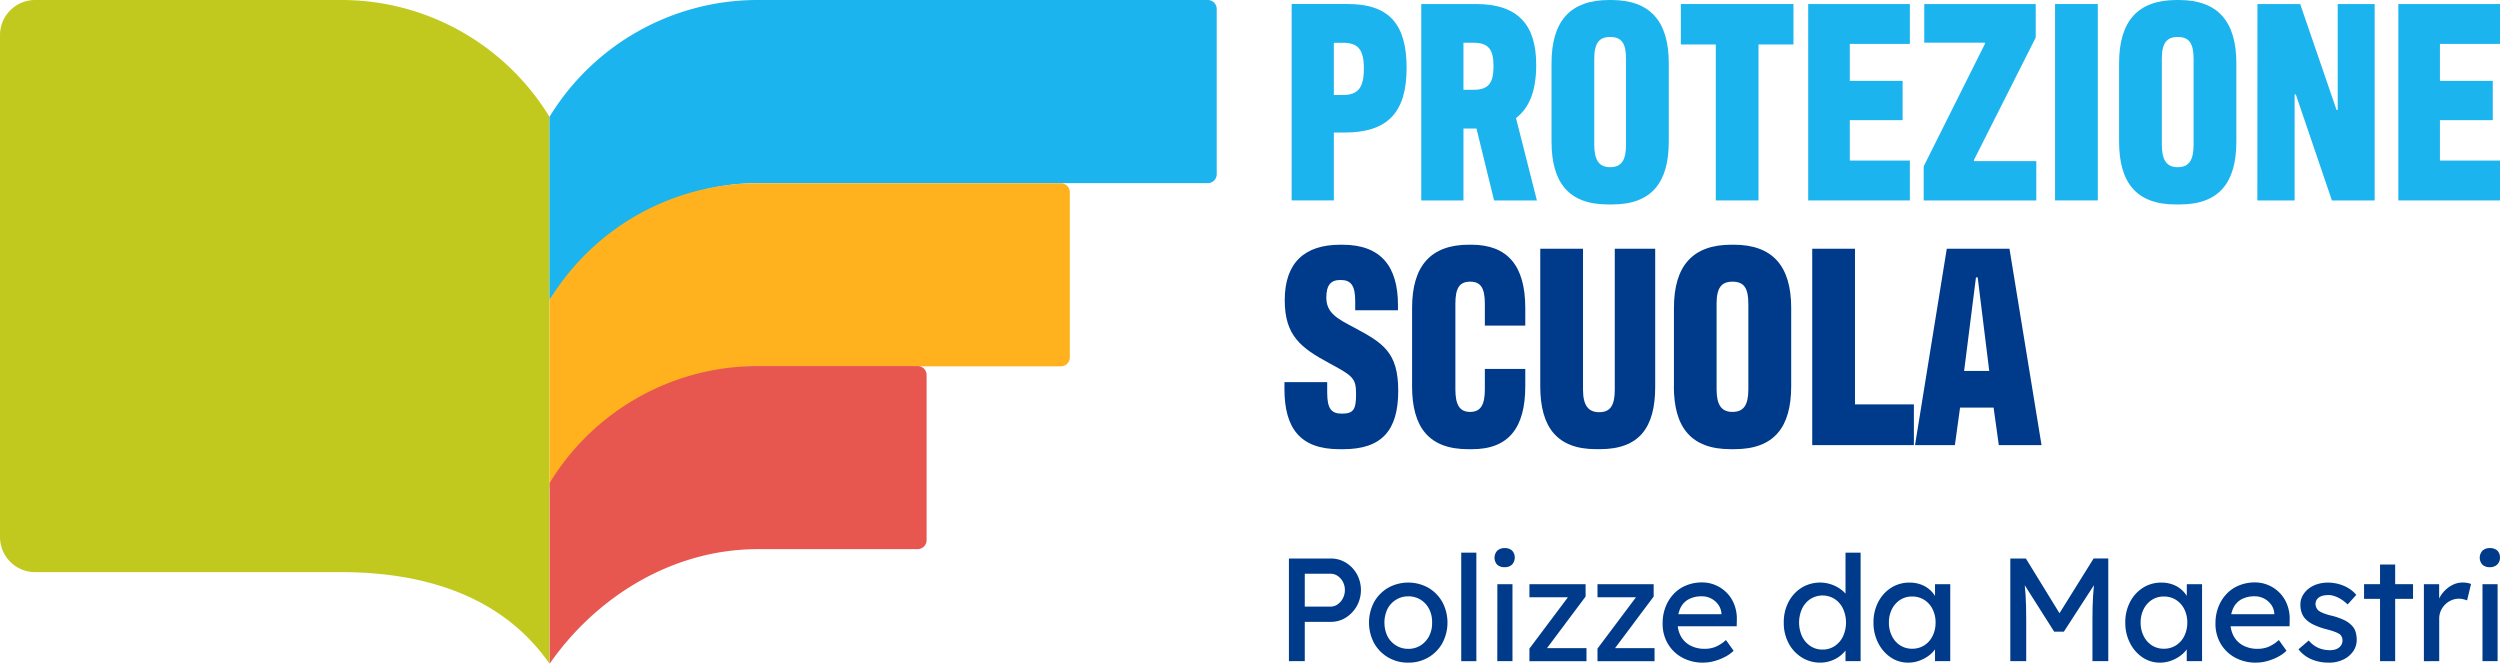 <?xml version="1.0" encoding="UTF-8"?>
<svg xmlns="http://www.w3.org/2000/svg" xmlns:xlink="http://www.w3.org/1999/xlink" id="logo" width="207.373" height="55.052" viewBox="0 0 207.373 55.052">
  <defs>
    <clipPath id="clip-path">
      <rect id="Rettangolo_34" data-name="Rettangolo 34" width="207.373" height="55.052" fill="none"></rect>
    </clipPath>
  </defs>
  <g id="Raggruppa_27" data-name="Raggruppa 27" clip-path="url(#clip-path)">
    <path id="Tracciato_34" data-name="Tracciato 34" d="M66.989.209h4.648c3.4,0,4.886,1.63,4.886,5.294,0,3.714-1.58,5.366-5.15,5.366h-.886V16.5h-3.5Zm4.24,7.546c1.27,0,1.748-.6,1.748-2.2,0-1.58-.478-2.132-1.748-2.132h-.742V7.755Z" transform="translate(40.154 0.125)" fill="#1bb4ee"></path>
    <path id="Tracciato_35" data-name="Tracciato 35" d="M79.749,16.5l-1.46-5.964h-1.08V16.5h-3.5V.21h4.552c3.472,0,4.982,1.724,4.982,5.03,0,2.252-.6,3.592-1.676,4.43L83.3,16.5ZM78.025,7.324c1.246,0,1.676-.528,1.676-1.964,0-1.414-.43-1.94-1.676-1.94h-.816v3.9Z" transform="translate(44.184 0.126)" fill="#1bb4ee"></path>
    <path id="Tracciato_36" data-name="Tracciato 36" d="M80.466,11.737V5.247c0-3.5,1.556-5.246,4.766-5.246h.192c3.212,0,4.768,1.748,4.768,5.246v6.49c0,3.4-1.414,5.222-4.7,5.222H85.16c-3.282,0-4.694-1.82-4.694-5.222m6.18.264V4.887c0-1.318-.384-1.82-1.316-1.82-.91,0-1.32.5-1.32,1.82V12c0,1.294.409,1.868,1.32,1.868.932,0,1.316-.574,1.316-1.868" transform="translate(48.232 0)" fill="#1bb4ee"></path>
    <path id="Tracciato_37" data-name="Tracciato 37" d="M90.072,3.563h-2.9V.21h9.342V3.563h-2.9V16.5H90.072Z" transform="translate(52.253 0.125)" fill="#1bb4ee"></path>
    <path id="Tracciato_38" data-name="Tracciato 38" d="M93.778.21h8.432V3.516H97.228V6.582h4.382V9.84H97.228v3.354h4.982V16.5H93.778Z" transform="translate(56.211 0.126)" fill="#1bb4ee"></path>
    <path id="Tracciato_39" data-name="Tracciato 39" d="M99.767,13.672l5.078-10.156v-.1h-5.03V.21h9.246V2.988l-5.126,10.158v.094h5.174V16.5H99.767Z" transform="translate(59.801 0.126)" fill="#1bb4ee"></path>
    <rect id="Rettangolo_32" data-name="Rettangolo 32" width="3.546" height="16.29" transform="translate(170.465 0.334)" fill="#1bb4ee"></rect>
    <path id="Tracciato_40" data-name="Tracciato 40" d="M109.9,11.737V5.247c0-3.5,1.558-5.246,4.766-5.246h.192c3.212,0,4.768,1.748,4.768,5.246v6.49c0,3.4-1.414,5.222-4.7,5.222H114.6c-3.282,0-4.7-1.82-4.7-5.222m6.18.264V4.887c0-1.318-.384-1.82-1.318-1.82-.908,0-1.316.5-1.316,1.82V12c0,1.294.408,1.868,1.316,1.868.934,0,1.318-.574,1.318-1.868" transform="translate(65.877 0)" fill="#1bb4ee"></path>
    <path id="Tracciato_41" data-name="Tracciato 41" d="M117.077.21h3.546L123.64,9h.094V.21H126.8V16.5h-3.546l-2.994-8.792h-.1V16.5h-3.09Z" transform="translate(70.176 0.126)" fill="#1bb4ee"></path>
    <path id="Tracciato_42" data-name="Tracciato 42" d="M124.384.21h8.432V3.516h-4.982V6.582h4.382V9.84h-4.382v3.354h4.982V16.5h-8.432Z" transform="translate(74.556 0.126)" fill="#1bb4ee"></path>
    <path id="Tracciato_43" data-name="Tracciato 43" d="M66.615,24.644v-.55h3.546v.862c0,1.366.358,1.748,1.22,1.748.958,0,1.174-.336,1.174-1.6,0-1.318-.216-1.51-2.228-2.588-2.346-1.268-3.688-2.276-3.688-5.222,0-3.138,1.676-4.6,4.6-4.6h.192c3.186,0,4.6,1.8,4.6,5.008v.43H72.485v-.742c0-1.342-.36-1.772-1.224-1.772-.79,0-1.172.406-1.172,1.46,0,1.27.91,1.75,2.228,2.444,2.466,1.318,3.736,2.06,3.736,5.294,0,3.282-1.366,4.838-4.552,4.838h-.334c-3.258,0-4.552-1.748-4.552-5.006" transform="translate(39.929 7.606)" fill="#003a8a"></path>
    <path id="Tracciato_44" data-name="Tracciato 44" d="M73.234,24.429V17.937c0-3.5,1.558-5.246,4.72-5.246h.19c3.018,0,4.48,1.75,4.48,5.246V19.4H79.27V17.577c0-1.316-.358-1.82-1.22-1.82s-1.224.5-1.224,1.82v7.116c0,1.292.36,1.868,1.224,1.868s1.22-.576,1.22-1.868v-1.7h3.354v1.438c0,3.4-1.342,5.222-4.408,5.222h-.334c-3.258,0-4.648-1.82-4.648-5.222" transform="translate(43.897 7.607)" fill="#003a8a"></path>
    <path id="Tracciato_45" data-name="Tracciato 45" d="M79.882,24.3V12.9h3.546v11.69c0,1.292.43,1.868,1.34,1.868.934,0,1.294-.576,1.294-1.868V12.9h3.354v11.45c0,3.354-1.294,5.174-4.576,5.174h-.334c-3.234,0-4.624-1.82-4.624-5.222" transform="translate(47.882 7.733)" fill="#003a8a"></path>
    <path id="Tracciato_46" data-name="Tracciato 46" d="M86.815,24.429V17.937c0-3.5,1.558-5.246,4.766-5.246h.192c3.212,0,4.768,1.75,4.768,5.246v6.492c0,3.4-1.414,5.222-4.7,5.222h-.334c-3.282,0-4.7-1.82-4.7-5.222m6.18.264V17.579c0-1.318-.384-1.822-1.318-1.822-.908,0-1.316.5-1.316,1.822v7.114c0,1.294.408,1.868,1.316,1.868.934,0,1.318-.574,1.318-1.868" transform="translate(52.037 7.607)" fill="#003a8a"></path>
    <path id="Tracciato_47" data-name="Tracciato 47" d="M97.533,25.812h4.886V29.19H93.987V12.9h3.546Z" transform="translate(56.336 7.732)" fill="#003a8a"></path>
    <path id="Tracciato_48" data-name="Tracciato 48" d="M105.834,26.076h-2.78l-.43,3.114H99.318l2.634-16.29h5.2l2.66,16.29h-3.544Zm-1.462-10.8-.982,7.762h2.084l-.958-7.762Z" transform="translate(59.532 7.732)" fill="#003a8a"></path>
    <path id="Tracciato_49" data-name="Tracciato 49" d="M45.578,9.692V55.053c-3.786-5.459-10.105-7.594-17.253-7.594H2.913A2.913,2.913,0,0,1,0,44.546V2.912A2.912,2.912,0,0,1,2.913,0H28.325A20.214,20.214,0,0,1,45.578,9.692" transform="translate(0 0)" fill="#c2c91e"></path>
    <path id="Tracciato_50" data-name="Tracciato 50" d="M28.5,9.692v15.2c3.786-5.457,10.105-9.7,17.253-9.7H83.1a.745.745,0,0,0,.745-.744V.745A.745.745,0,0,0,83.1,0H45.75A20.214,20.214,0,0,0,28.5,9.692" transform="translate(17.081 0)" fill="#1bb4ee"></path>
    <path id="Tracciato_51" data-name="Tracciato 51" d="M28.5,19.193V34.84C32.283,29.381,38.6,24.693,45.75,24.693H70.916a.745.745,0,0,0,.745-.744v-13.7a.745.745,0,0,0-.745-.744H45.75A20.214,20.214,0,0,0,28.5,19.193" transform="translate(17.081 5.695)" fill="#ffb21d"></path>
    <path id="Tracciato_52" data-name="Tracciato 52" d="M28.508,28.674v15c3.786-5.457,10.105-9.5,17.253-9.5H59.028a.745.745,0,0,0,.745-.744v-13.7a.745.745,0,0,0-.745-.744H45.761a20.214,20.214,0,0,0-17.253,9.691" transform="translate(17.088 11.378)" fill="#e7574f"></path>
    <path id="Tracciato_53" data-name="Tracciato 53" d="M66.847,37.481V28.966h3.468a2.36,2.36,0,0,1,1.26.347,2.6,2.6,0,0,1,.905.942,2.754,2.754,0,0,1,0,2.653,2.7,2.7,0,0,1-.905.955,2.314,2.314,0,0,1-1.26.358H68.162v3.26Zm1.315-4.525h2.129a1.021,1.021,0,0,0,.6-.189,1.41,1.41,0,0,0,.432-.5,1.451,1.451,0,0,0,.165-.688,1.41,1.41,0,0,0-.165-.68,1.36,1.36,0,0,0-.432-.488,1.038,1.038,0,0,0-.6-.182H68.162Z" transform="translate(40.068 17.362)" fill="#003a8a"></path>
    <path id="Tracciato_54" data-name="Tracciato 54" d="M74.26,36.855a3.233,3.233,0,0,1-1.671-.432,3.144,3.144,0,0,1-1.163-1.18,3.645,3.645,0,0,1,0-3.418,3.144,3.144,0,0,1,1.163-1.18,3.429,3.429,0,0,1,3.332,0,3.14,3.14,0,0,1,1.161,1.18,3.633,3.633,0,0,1,0,3.418,3.14,3.14,0,0,1-1.161,1.18,3.212,3.212,0,0,1-1.66.432m0-1.144a1.858,1.858,0,0,0,1.022-.286,1.973,1.973,0,0,0,.705-.777,2.3,2.3,0,0,0,.245-1.113,2.325,2.325,0,0,0-.245-1.126,1.938,1.938,0,0,0-.705-.773,1.908,1.908,0,0,0-1.022-.28,1.887,1.887,0,0,0-1.027.286,1.947,1.947,0,0,0-.712.779,2.67,2.67,0,0,0,0,2.226,1.953,1.953,0,0,0,.712.777,1.874,1.874,0,0,0,1.027.286" transform="translate(42.558 18.11)" fill="#003a8a"></path>
    <rect id="Rettangolo_33" data-name="Rettangolo 33" width="1.254" height="9.001" transform="translate(121.209 45.842)" fill="#003a8a"></rect>
    <path id="Tracciato_55" data-name="Tracciato 55" d="M78.35,30.008a.867.867,0,0,1-.621-.208.861.861,0,0,1,.006-1.155.846.846,0,0,1,.614-.219.866.866,0,0,1,.619.206.865.865,0,0,1,0,1.156.846.846,0,0,1-.614.219m-.609,1.411h1.254V37.8H77.74Z" transform="translate(46.46 17.039)" fill="#003a8a"></path>
    <path id="Tracciato_56" data-name="Tracciato 56" d="M79.32,36.684V35.638l3.3-4.4v.146h-3.3V30.3h4.659v1.022l-3.248,4.342-.048-.061h3.37v1.083Z" transform="translate(47.545 18.16)" fill="#003a8a"></path>
    <path id="Tracciato_57" data-name="Tracciato 57" d="M82.85,36.684V35.638l3.3-4.4v.146h-3.3V30.3h4.659v1.022L84.26,35.662l-.048-.061h3.37v1.083Z" transform="translate(49.661 18.16)" fill="#003a8a"></path>
    <path id="Tracciato_58" data-name="Tracciato 58" d="M89.6,36.86a3.554,3.554,0,0,1-1.747-.419,3.1,3.1,0,0,1-1.192-1.15,3.233,3.233,0,0,1-.432-1.679,3.717,3.717,0,0,1,.243-1.374,3.3,3.3,0,0,1,.675-1.076,2.927,2.927,0,0,1,1.033-.705,3.394,3.394,0,0,1,1.31-.25,2.815,2.815,0,0,1,1.155.237,2.917,2.917,0,0,1,.931.651,2.842,2.842,0,0,1,.608.979,3.267,3.267,0,0,1,.2,1.235l-.011.536H87.151l-.28-1h4.416l-.182.208V32.76a1.41,1.41,0,0,0-.267-.718,1.654,1.654,0,0,0-.584-.5,1.632,1.632,0,0,0-.766-.184,2.262,2.262,0,0,0-1.108.25,1.616,1.616,0,0,0-.681.731,2.728,2.728,0,0,0-.23,1.185,2.313,2.313,0,0,0,.28,1.163,1.914,1.914,0,0,0,.79.76,2.518,2.518,0,0,0,1.18.267,2.425,2.425,0,0,0,.883-.158,3.1,3.1,0,0,0,.881-.571l.633.888a2.893,2.893,0,0,1-.712.51,4.369,4.369,0,0,1-.889.347,3.424,3.424,0,0,1-.918.128" transform="translate(51.685 18.105)" fill="#003a8a"></path>
    <path id="Tracciato_59" data-name="Tracciato 59" d="M95.563,37.786A2.878,2.878,0,0,1,94,37.354a3.086,3.086,0,0,1-1.088-1.18,3.547,3.547,0,0,1-.4-1.71,3.6,3.6,0,0,1,.393-1.708,3.063,3.063,0,0,1,1.078-1.18,2.931,2.931,0,0,1,2.463-.28,2.974,2.974,0,0,1,.8.414,2.26,2.26,0,0,1,.552.571,1.144,1.144,0,0,1,.2.627l-.365.024v-4.27h1.252v9H97.631V36.143h.243a1.018,1.018,0,0,1-.2.577,2.269,2.269,0,0,1-.517.529,2.638,2.638,0,0,1-.742.389,2.59,2.59,0,0,1-.857.147m.17-1.083a1.772,1.772,0,0,0,1.009-.293,1.981,1.981,0,0,0,.688-.8,2.771,2.771,0,0,0,0-2.3,1.981,1.981,0,0,0-.688-.8,1.886,1.886,0,0,0-2.018,0,1.969,1.969,0,0,0-.688.8,2.771,2.771,0,0,0,0,2.3,1.969,1.969,0,0,0,.688.8,1.769,1.769,0,0,0,1.009.293" transform="translate(55.451 17.179)" fill="#003a8a"></path>
    <path id="Tracciato_60" data-name="Tracciato 60" d="M100.035,36.855a2.533,2.533,0,0,1-1.443-.437,3.123,3.123,0,0,1-1.038-1.193,3.64,3.64,0,0,1-.39-1.7,3.6,3.6,0,0,1,.4-1.71,3.04,3.04,0,0,1,1.07-1.174,2.792,2.792,0,0,1,1.515-.425,2.721,2.721,0,0,1,.913.146,2.282,2.282,0,0,1,.723.408,2.32,2.32,0,0,1,.512.6,1.889,1.889,0,0,1,.248.731l-.278-.1V30.347h1.264v6.386h-1.264V35.214l.291-.086a1.706,1.706,0,0,1-.3.64,2.415,2.415,0,0,1-.571.553,3.11,3.11,0,0,1-.766.389,2.669,2.669,0,0,1-.883.146m.328-1.155a1.833,1.833,0,0,0,1.011-.28,1.9,1.9,0,0,0,.686-.773,2.454,2.454,0,0,0,.25-1.124,2.4,2.4,0,0,0-.25-1.108,1.93,1.93,0,0,0-.686-.766,1.846,1.846,0,0,0-1.011-.28,1.793,1.793,0,0,0-.992.28,1.951,1.951,0,0,0-.68.766,2.377,2.377,0,0,0-.251,1.108,2.435,2.435,0,0,0,.251,1.124,1.916,1.916,0,0,0,.68.773,1.78,1.78,0,0,0,.992.28" transform="translate(58.241 18.11)" fill="#003a8a"></path>
    <path id="Tracciato_61" data-name="Tracciato 61" d="M104.26,37.481V28.966h1.291l3.1,5.048L108.031,34l3.138-5.037h1.217v8.515h-1.313V33.99q0-1.094.054-1.97c.037-.584.1-1.163.187-1.74l.173.451L108.7,35.036h-.8l-2.7-4.258.136-.5c.088.544.15,1.1.187,1.673s.056,1.251.056,2.038v3.492Z" transform="translate(62.494 17.362)" fill="#003a8a"></path>
    <path id="Tracciato_62" data-name="Tracciato 62" d="M113.094,36.855a2.533,2.533,0,0,1-1.443-.437,3.122,3.122,0,0,1-1.038-1.193,3.64,3.64,0,0,1-.39-1.7,3.6,3.6,0,0,1,.4-1.71,3.04,3.04,0,0,1,1.07-1.174,2.792,2.792,0,0,1,1.515-.425,2.721,2.721,0,0,1,.913.146,2.307,2.307,0,0,1,.725.408,2.346,2.346,0,0,1,.51.6,1.889,1.889,0,0,1,.248.731l-.278-.1V30.347h1.265v6.386H115.32V35.214l.291-.086a1.706,1.706,0,0,1-.3.64,2.415,2.415,0,0,1-.571.553,3.11,3.11,0,0,1-.766.389,2.669,2.669,0,0,1-.883.146m.328-1.155a1.833,1.833,0,0,0,1.011-.28,1.9,1.9,0,0,0,.686-.773,2.454,2.454,0,0,0,.25-1.124,2.4,2.4,0,0,0-.25-1.108,1.93,1.93,0,0,0-.686-.766,1.846,1.846,0,0,0-1.011-.28,1.792,1.792,0,0,0-.992.28,1.951,1.951,0,0,0-.68.766,2.377,2.377,0,0,0-.251,1.108,2.435,2.435,0,0,0,.251,1.124,1.916,1.916,0,0,0,.68.773,1.78,1.78,0,0,0,.992.28" transform="translate(66.068 18.11)" fill="#003a8a"></path>
    <path id="Tracciato_63" data-name="Tracciato 63" d="M118.271,36.86a3.554,3.554,0,0,1-1.747-.419,3.1,3.1,0,0,1-1.192-1.15,3.233,3.233,0,0,1-.432-1.679,3.716,3.716,0,0,1,.243-1.374,3.3,3.3,0,0,1,.675-1.076,2.919,2.919,0,0,1,1.035-.705,3.38,3.38,0,0,1,1.308-.25,2.815,2.815,0,0,1,1.155.237,2.917,2.917,0,0,1,.931.651,2.843,2.843,0,0,1,.608.979,3.268,3.268,0,0,1,.2,1.235l-.011.536h-5.219l-.28-1h4.416l-.182.208V32.76a1.409,1.409,0,0,0-.267-.718,1.654,1.654,0,0,0-.584-.5,1.632,1.632,0,0,0-.766-.184,2.262,2.262,0,0,0-1.108.25,1.616,1.616,0,0,0-.681.731,2.728,2.728,0,0,0-.23,1.185,2.314,2.314,0,0,0,.28,1.163,1.914,1.914,0,0,0,.79.76,2.518,2.518,0,0,0,1.18.267,2.425,2.425,0,0,0,.883-.158,3.1,3.1,0,0,0,.881-.571l.633.888a2.894,2.894,0,0,1-.712.51,4.369,4.369,0,0,1-.889.347,3.424,3.424,0,0,1-.918.128" transform="translate(68.872 18.105)" fill="#003a8a"></path>
    <path id="Tracciato_64" data-name="Tracciato 64" d="M121.722,36.855a3.6,3.6,0,0,1-1.447-.28,2.685,2.685,0,0,1-1.07-.827l.851-.729a2.269,2.269,0,0,0,.8.614,2.432,2.432,0,0,0,.977.189,1.456,1.456,0,0,0,.409-.056.97.97,0,0,0,.328-.163.728.728,0,0,0,.213-.262.747.747,0,0,0,.072-.334.638.638,0,0,0-.229-.51,2.014,2.014,0,0,0-.384-.19,6.222,6.222,0,0,0-.675-.211,5.6,5.6,0,0,1-1.156-.414,2.173,2.173,0,0,1-.693-.523,1.513,1.513,0,0,1-.269-.505,1.987,1.987,0,0,1-.085-.6,1.538,1.538,0,0,1,.176-.736,1.845,1.845,0,0,1,.488-.584,2.211,2.211,0,0,1,.728-.384,2.928,2.928,0,0,1,.894-.133,3.41,3.41,0,0,1,.894.12,3.176,3.176,0,0,1,.822.353,2.426,2.426,0,0,1,.633.547l-.718.792a3.019,3.019,0,0,0-.505-.408,2.539,2.539,0,0,0-.553-.273,1.545,1.545,0,0,0-.51-.1,2.067,2.067,0,0,0-.464.048.976.976,0,0,0-.345.147.633.633,0,0,0-.213.243.707.707,0,0,0-.074.328.821.821,0,0,0,.08.3.682.682,0,0,0,.187.238,2.109,2.109,0,0,0,.4.206,4.5,4.5,0,0,0,.683.206,5.682,5.682,0,0,1,1,.347,2.159,2.159,0,0,1,.627.432,1.269,1.269,0,0,1,.341.536,2.253,2.253,0,0,1,.1.681,1.64,1.64,0,0,1-.31.979,2.07,2.07,0,0,1-.835.675,2.714,2.714,0,0,1-1.168.243" transform="translate(71.452 18.11)" fill="#003a8a"></path>
    <path id="Tracciato_65" data-name="Tracciato 65" d="M122.606,30.908h4.062v1.217h-4.062Zm1.326-1.63h1.254v8.016h-1.254Z" transform="translate(73.491 17.549)" fill="#003a8a"></path>
    <path id="Tracciato_66" data-name="Tracciato 66" d="M125.709,36.734V30.347h1.265v2.007l-.123-.486a2.249,2.249,0,0,1,.457-.84,2.473,2.473,0,0,1,.742-.6,1.863,1.863,0,0,1,.87-.219,2.1,2.1,0,0,1,.4.037,1.442,1.442,0,0,1,.3.085l-.329,1.363a2.108,2.108,0,0,0-.321-.1,1.462,1.462,0,0,0-.347-.043,1.581,1.581,0,0,0-.627.128,1.651,1.651,0,0,0-.523.353,1.726,1.726,0,0,0-.36.521,1.6,1.6,0,0,0-.133.651v3.528Z" transform="translate(75.351 18.11)" fill="#003a8a"></path>
    <path id="Tracciato_67" data-name="Tracciato 67" d="M129.447,30.008a.861.861,0,0,1-.621-.208.863.863,0,0,1,0-1.155.847.847,0,0,1,.616-.219.866.866,0,0,1,.619.206.768.768,0,0,1,.219.584.76.76,0,0,1-.226.573.845.845,0,0,1-.613.219m-.609,1.411h1.254V37.8h-1.254Z" transform="translate(77.088 17.039)" fill="#003a8a"></path>
  </g>
</svg>
